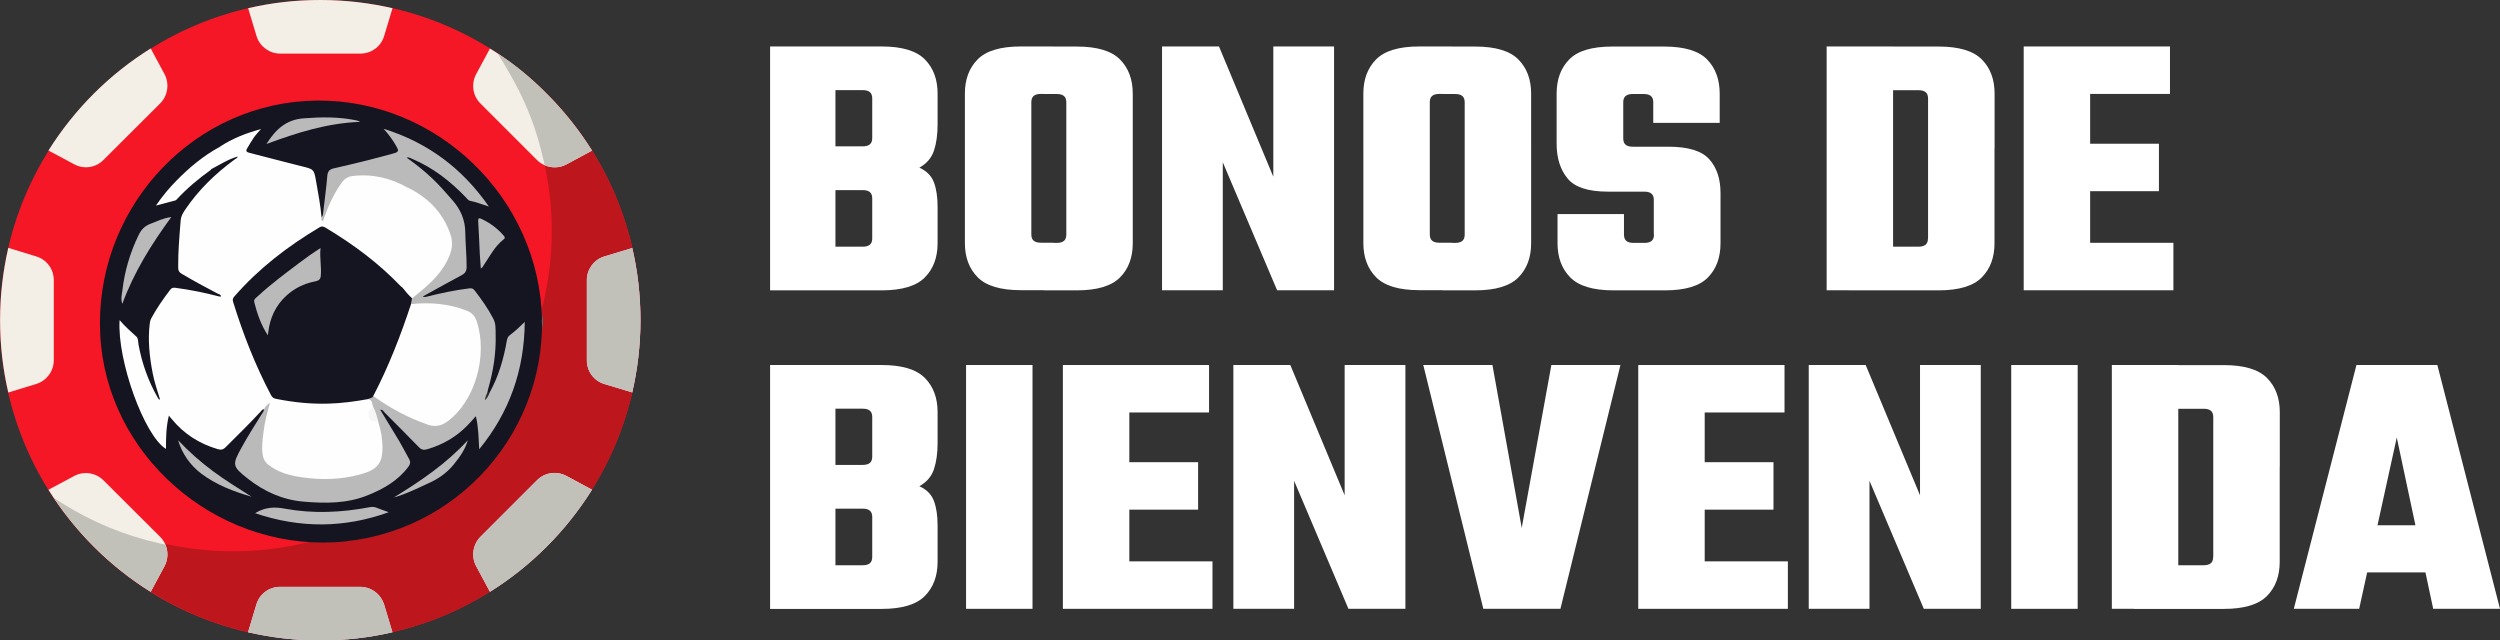 <?xml version="1.0" encoding="utf-8"?>
<svg xmlns="http://www.w3.org/2000/svg" id="Layer_1" viewBox="0 0 276.56 70.85">
  <rect x="0" y="0" width="276.56" height="70.85" fill="#333333" stroke="none"/>
  <g>
    <path d="M70.85,35.43c0,19.45-15.77,35.41-35.43,35.41S0,54.98,0,35.43,15.89,0,35.43,0s35.43,15.75,35.43,35.43Z" fill="#f51726"/>
    <path d="M70.85,35.43c0,12.61-6.61,23.76-16.66,30.04-3.26,2.05-6.89,3.58-10.77,4.45-13.91,3.23-28.99-2.21-37.48-14.87,12.93,8.14,27.34,7.51,38.41.56,7.82-4.89,13.64-12.8,15.75-22.06,2.09-8.98.82-18.34-5.03-27.64,9.61,6.44,15.78,17.27,15.78,29.5v.02Z" fill="#bd161d"/>
    <path d="M18.2,62.63l-1.53,2.84c-4.61-2.88-8.44-6.75-11.31-11.29l2.86-1.53c1.05-.56,2.35-.37,3.21.47l6.3,6.28c.84.84,1.03,2.16.47,3.23Z" fill="#f3efe6"/>
    <path d="M43.42,69.94c-2.56.6-5.24.91-8,.91s-5.42-.32-7.98-.91l.93-3.09c.35-1.16,1.42-1.93,2.61-1.93h8.87c1.21,0,2.26.79,2.63,1.93l.93,3.09Z" fill="#e4e3ff"/>
    <path d="M65.49,54.17c-2.86,4.56-6.72,8.44-11.29,11.29l-1.53-2.84c-.56-1.05-.37-2.37.47-3.23l6.28-6.28c.86-.86,2.16-1.03,3.23-.47l2.84,1.53Z" fill="#e4e3ff"/>
    <path d="M70.85,35.43c0,2.75-.32,5.42-.91,7.98l-3.09-.93c-1.16-.35-1.93-1.42-1.93-2.61v-8.89c0-1.19.79-2.26,1.93-2.61l3.09-.93c.6,2.56.91,5.24.91,8Z" fill="#e4e3ff"/>
    <path d="M65.49,16.66l-2.84,1.53c-.75.4-1.63.42-2.39.09-.32-.14-.6-.32-.84-.56l-6.28-6.28c-.86-.86-1.03-2.17-.47-3.23l1.53-2.84c.28.19.58.37.88.56h0c.12.09.25.18.37.26,3.38,2.26,6.68,5.58,9.01,8.93.35.51.7,1.02,1.03,1.54Z" fill="#f3efe6"/>
    <path d="M18.29,60.24c.33.75.32,1.63-.09,2.39l-1.53,2.84c-3.77-2.35-7.33-5.58-10.15-9.59-.19-.26-.37-.53-.56-.79.3.18.58.37.88.56,3.26,2.05,6.89,3.58,10.77,4.45.23.05.46.11.68.14Z" fill="#c1c1b9"/>
    <path d="M42.49,66.85l.93,3.09c-2.56.6-5.24.91-8,.91s-5.42-.32-7.98-.91l.93-3.09c.35-1.16,1.42-1.93,2.61-1.93h8.87c1.21,0,2.26.79,2.63,1.93Z" fill="#c1c1b9"/>
    <path d="M62.65,52.65l2.84,1.53c-2.86,4.56-6.72,8.44-11.29,11.29l-1.53-2.84c-.56-1.05-.37-2.37.47-3.23l6.28-6.28c.86-.86,2.16-1.03,3.23-.47Z" fill="#c1c1b9"/>
    <path d="M55.07,5.93h0c3.58,2.26,7.63,6.26,10.42,10.73l-2.84,1.53c-.75.4-1.63.42-2.39.09-.05-.23-.11-.46-.16-.68-1.1-4.81-2.77-8.05-5.03-11.66Z" fill="#c1c1b9"/>
    <path d="M70.85,35.43c0,2.75-.32,5.42-.91,7.98l-3.09-.93c-1.16-.35-1.93-1.42-1.93-2.61v-8.89c0-1.19.79-2.26,1.93-2.61l3.09-.93c.6,2.56.91,5.24.91,8Z" fill="#c1c1b9"/>
    <path d="M58.12,35.43c0,12.52-10.15,22.68-22.68,22.68s-22.68-10.15-22.68-22.68,10.15-22.68,22.68-22.68,22.68,10.15,22.68,22.68Z" fill="#f3efe6"/>
    <path d="M43.42.91l-.93,3.09c-.35,1.16-1.42,1.93-2.63,1.93h-8.87c-1.19,0-2.26-.79-2.61-1.93l-.93-3.09c2.56-.6,5.24-.91,7.98-.91s5.42.32,8,.91Z" fill="#f3efe6"/>
    <path d="M17.73,11.43l-6.3,6.28c-.86.86-2.16,1.03-3.21.47l-2.86-1.53c2.86-4.56,6.73-8.44,11.31-11.29l1.53,2.84c.56,1.05.37,2.37-.47,3.23Z" fill="#f3efe6"/>
    <path d="M5.95,30.97v8.89c0,1.19-.79,2.26-1.93,2.61l-3.1.95c-.6-2.56-.91-5.24-.91-8s.32-5.44.91-8l3.1.95c1.16.35,1.93,1.42,1.93,2.61v-.02Z" fill="#f3efe6"/>
    <path d="M53.23,35.41c0,9.84-7.96,17.8-17.8,17.8s-17.78-7.96-17.78-17.8,7.96-17.78,17.78-17.78,17.8,7.96,17.8,17.78Z" fill="#fff"/>
  </g>
  <g>
    <path d="M36.97,59.99c-13.29.68-25.19-9.66-25.88-22.94-.7-13.49,9.55-25.06,22.71-25.88,13.35-.83,25.14,9.57,26.1,22.94.95,13.27-9.17,25.11-22.94,25.88Z" fill="#151521"/>
    <path d="M60.06,36.36c-.17-.53-.17-1.05,0-1.58v1.58Z" fill="#626262"/>
    <path d="M24.32,16.23c1.39-.91,2.91-1.51,4.55-1.95-.27.31-.56.61-.8.95-.26.37-.47.77-.71,1.15-.2.31-.11.45.24.53,1.91.48,3.81,1,5.72,1.47,1.39.34,1.41.32,1.65,1.69.23,1.31.48,2.62.6,3.95.3.01.29-.24.32-.42.24-1.35.94-2.47,1.69-3.58.39-.57.96-.83,1.63-.89,1.96-.18,3.81.25,5.58,1.08.21.1.47.17.56.44-.01.25-.12.47-.29.65-.38.4-.76.78-1.16,1.15-.11.1-.22.24-.38.2-.41-.1-.62-.47-.9-.73-.32-.29-.42-.61-.1-.98.18-.21.05-.3-.16-.34-.22-.04-.45-.02-.68-.02-.27,0-.51-.05-.75-.2-.7-.43-1.41-.32-1.99.25-.91.89-1.37,2.05-1.93,3.14-.15.29-.06.55.2.81.48.48.93.68,1.68.6.7-.07,1.42.07,2.14-.16.49-.16.86.25,1.06.67.23.49.3,1.01-.09,1.49-.53.66-.48.82.33,1.11.13.05.26.08.34.19.61.79,1.42,1.39,2.13,2.09.78.77.49,1.02-.21,1.43-.33.07-.47-.2-.64-.38-2.24-2.26-4.76-4.15-7.45-5.84-.59-.37-1.06-.38-1.66,0-2.73,1.72-5.3,3.65-7.57,5.96-1.28,1.31-1.3,1.42-.7,3.16.88,2.53,1.86,5.01,3.02,7.42.04.08.09.17.12.26.34.86.93,1.31,1.88,1.46,2.89.44,5.76.45,8.63-.12.22-.04.44-.12.67-.1.44.24.6.64.64,1.11,0,.02,0,.04-.01.05-.66.95-.65.99.42,1.41.09.04.15.11.18.2.38,1.12.56,2.27.47,3.44-.08,1.01-.52,1.81-1.49,2.28-1.16.55-2.4.79-3.65.88-2.07.15-4.14.11-6.13-.61-.34-.12-.66-.27-.98-.42-1.24-.57-1.73-1.57-1.61-2.87.11-1.2.17-2.41.6-3.57.05-.13.19-.36-.1-.45-.23-.01-.32.18-.44.31-1.24,1.34-2.55,2.61-3.84,3.9-.26.26-.49.31-.85.21-2.05-.6-3.76-1.69-5.11-3.34-.08-.1-.17-.2-.31-.37-.31,1.26-.32,2.46-.32,3.68-2.38-1.42-5.42-9.79-5.13-14.25.61.73,1.26,1.28,1.88,1.85.19.18.16.59.22.9.38,2.05,1.07,3.99,2.1,5.8.05.1.09.21.28.26-.3-.99-.63-1.94-.82-2.93-.36-1.86-.56-3.72-.31-5.61.02-.18.08-.33.16-.48.6-1.11,1.32-2.14,2.09-3.15.16-.21.32-.24.58-.21,1.62.21,3.22.54,4.8.95.07.02.15.01.25.02-.05-.26-.26-.27-.41-.34-1.33-.7-2.65-1.41-3.95-2.18-.28-.16-.39-.35-.39-.67-.02-1.77.14-3.53.28-5.29.04-.43.26-.78.49-1.13,1.47-2.18,3.33-3.98,5.44-5.53.09-.07.19-.13.28-.19.03-.02.04-.06.1-.17-1.09.32-1.97.91-2.91,1.39-.34.1-.58-.05-.72-.34-.16-.34.14-.45.35-.6.8-.57,1.71-.91,2.61-1.27.25-.1.49-.19.71-.34-.36.27-.8.37-1.21.54-.46.19-.69.03-.79-.51Z" fill="#fefefe"/>
    <path d="M45.14,20.78c-1.9-1.08-3.93-1.57-6.12-1.31-.53.06-.94.33-1.25.78-.81,1.15-1.4,2.4-1.87,3.72-.06.16-.11.31-.17.49-.24-.1-.19-.27-.17-.43.17-.13.17-.32.19-.51.16-1.36.34-2.72.46-4.09.05-.5.25-.7.73-.81,2.23-.5,4.46-1.06,6.67-1.67.48-.13.5-.31.28-.69-.4-.73-.89-1.39-1.45-2.01,4.88,1.51,8.74,4.4,11.64,8.6-.71-.24-1.41-.49-2.13-.65-.16-.04-.29-.23-.42-.37-1.71-1.78-3.62-3.28-5.92-4.25-.18-.08-.35-.22-.63-.14,1.01.71,1.95,1.46,2.82,2.28.82.78,1.56,1.63,2.3,2.48.87,1.01,1.35,2.14,1.37,3.48.02,1.28.15,2.55.15,3.83,0,.46-.15.72-.55.93-1.26.67-2.51,1.37-3.76,2.06-.16.09-.32.17-.55.3.23.11.38.03.52,0,1.53-.38,3.07-.71,4.64-.9.26-.03.42.01.58.22.77,1,1.5,2.03,2.08,3.15.28.53.24,1.14.25,1.71.06,2.05-.25,4.05-.82,6.01-.04.12-.06.25-.08.38,0,.19.07.22.21.1,1.01-1.81,1.58-3.77,1.93-5.8.05-.26.12-.44.34-.6.58-.43,1.11-.94,1.64-1.46-.04,5.29-1.67,9.98-5.04,14.09-.07-1.21-.07-2.41-.37-3.66-.34.38-.63.72-.94,1.03-1.23,1.27-2.72,2.12-4.41,2.62-.39.12-.66.08-.95-.22-1.25-1.28-2.51-2.55-3.77-3.81-.14-.14-.22-.36-.51-.33.71,1.17,1.41,2.31,2.1,3.46.38.65.72,1.32,1.09,1.98.19.32.14.58-.08.87-1.15,1.54-2.74,2.44-4.47,3.14-2.28.93-4.66.92-7.06.72-2.36-.19-4.43-1.12-6.27-2.58-1.68-1.33-1.69-1.51-.67-3.37.7-1.27,1.47-2.5,2.24-3.72.11-.17.26-.33.26-.55.13-.27.3-.5.67-.72-.33,1.13-.6,2.17-.72,3.23-.1.84-.23,1.67-.09,2.53.07.46.26.81.62,1.09,1.07.85,2.34,1.19,3.65,1.38,2.18.33,4.36.28,6.49-.3,1.95-.53,2.68-1.21,2.45-3.76-.06-.71-.22-1.41-.44-2.1-.42-.45-.76-.92-.54-1.58-.15-.33-.05-.82-.58-.91-.04-.41.25-.45.54-.49.35.04.62.25.91.43,1.49.95,3.06,1.75,4.69,2.44,1.38.59,2.4.13,3.31-.87,1.41-1.54,2.28-3.35,2.59-5.41.23-1.54.2-3.07-.3-4.57-.17-.52-.49-.87-1-1.07-1.75-.67-3.57-.84-5.43-.76-.25,0-.49.07-.68-.15-.18-.23-.09-.47-.04-.7.16-.31.42-.52.69-.73,1.12-.87,2.12-1.85,2.9-3.04.91-1.38,1.02-2.78.22-4.25-.83-1.55-2.01-2.75-3.51-3.65-.23-.14-.47-.25-.49-.56Z" fill="#bababa"/>
    <path d="M43.01,56.66c-4.91,1.77-9.81,1.8-14.79.11,1.09-.67,2.14-.72,3.29-.5,3.13.58,6.26.43,9.37-.16.27-.05.51-.05.76.05.45.18.91.34,1.36.5Z" fill="#bababa"/>
    <path d="M24.32,16.23c.55.37.92.38,1.41-.05.38-.33.92-.29,1.32-.59-.32.47-.5,1.07-1.22,1.12-.45.03-.76.37-1.16.53-.45.17-.89.44-1.31.69-.59.35-.57.39.01.83-1.37.97-2.65,2.04-3.79,3.27-.05.05-.11.12-.17.14-.68.19-1.37.36-2.16.57.72-1.05,1.47-1.95,2.29-2.78,1.43-1.45,2.98-2.75,4.79-3.72Z" fill="#fefefe"/>
    <path d="M18.95,24.01c-2.21,3.03-4.12,6.07-5.42,9.61-.19-.58-.05-1.02,0-1.43.25-2.18.86-4.26,1.83-6.24.28-.57.68-.97,1.28-1.19.71-.27,1.39-.63,2.31-.75Z" fill="#bababa"/>
    <path d="M29.48,15.92c1.01-1.61,2.19-2.69,4.11-2.83,1.98-.15,3.94-.18,5.89.24.12.03.24.07.36.15-3.58.13-6.95,1.18-10.36,2.45Z" fill="#bababa"/>
    <path d="M53.19,29.72c-.04-.58-.08-1.08-.11-1.58-.06-1.22-.1-2.44-.18-3.65-.02-.36.09-.4.37-.27.95.45,1.77,1.05,2.45,1.85.1.12.2.25.03.38-1.07.83-1.64,2.03-2.38,3.11-.02.03-.06.05-.18.15Z" fill="#bababa"/>
    <path d="M19.7,48.7c1.19,1.26,2.48,2.4,3.87,3.43,1.37,1.02,2.82,1.9,4.26,2.82-1.99-.58-3.93-1.32-5.57-2.56-1.2-.91-2.11-2.18-2.56-3.69Z" fill="#bababa"/>
    <path d="M43.57,55.03c2.97-1.82,5.82-3.75,8.18-6.33-.29,1.02-.88,1.85-1.53,2.65-.71.88-1.58,1.53-2.61,2.01-1.12.52-2.24,1.07-3.41,1.48-.21.07-.42.13-.63.19Z" fill="#bababa"/>
    <path d="M54.16,43.47c-.12.26-.21.55-.53.81.07-.38.17-.65.32-.91.07.03.14.07.21.1Z" fill="#2e2e2e"/>
    <path d="M41.29,43.81c-.1.26-.39.2-.57.34-1.44.26-2.89.46-4.36.5-1.97.06-3.9-.14-5.83-.53-.25-.05-.42-.16-.55-.41-1.74-3.3-3.09-6.75-4.19-10.31-.08-.26-.03-.41.13-.6,2.7-3.1,5.91-5.56,9.42-7.65.32-.19.52-.05.76.09,3,1.8,5.78,3.87,8.21,6.4.08.08.17.15.25.22.5.05.89.47,1.02,1.13l-.12.65c.15.24.14.49.05.75-.77,2.3-1.6,4.58-2.64,6.78-.31.66-.58,1.35-.94,1.99-.15.27-.28.59-.65.65Z" fill="#151521"/>
    <path d="M22.66,43.59c-.81-.85-1.04-.92-1.81-.57-.09.04-.22.07-.24.14-.25.72-1.06.92-1.43,1.53-.12.19-.31.4-.54.34-.26-.06-.17-.35-.16-.54,0-.43-.24-.79-.31-1.16-.21-1.07-.91-2.04-.73-3.2.03-.18.05-.34.22-.42.67-.31.99-.91,1.25-1.54.19-.47.5-.83.91-1.12.22-.16.4-.34.53-.57.23-.38.46-.73,1-.65.19.03.31-.19.44-.31.56-.52,1.01-1.16,1.65-1.58.74-.49,1.34-.32,1.79.42.53.87.67,1.85.97,2.79.16.49.36,1.02.67,1.46.17.24.31.47.29.77-.03.55.39.92.56,1.38.31.83.8,1.59,1.24,2.37.37.66.35.91-.21,1.46-1.27,1.23-2.45,2.54-3.72,3.77-.64.62-1.29.57-1.95.34-.76-.26-1.45-.68-1.98-1.33-.2-.24-.22-.38.05-.59,1.14-.89,2.01-2.07,3.09-3.04.48-.43.98-.85,1.49-1.24.2-.16.35-.31.24-.56-.13-.28-.41-.29-.63-.17-.41.21-.88.37-1.03.89-.06.22-.2.27-.43.23-.78-.1-.86-.05-1.23.72Z" fill="#fefefe"/>
    <path d="M28.47,28.81c-.87.96-1.77,1.89-2.61,2.88-.33.39-.65.53-1.12.35-.17-.06-.28-.18-.41-.3-.41-.37-.91-.53-1.42-.74-.87-.36-1.82-.68-2.43-1.5-.19-.26-.16-2.74.04-2.99.09-.11.22-.21.36-.26.48-.17.82-.52.99-.96.29-.77.93-1.21,1.47-1.75.65-.65,1.36-1.23,1.94-1.95.12-.15.3-.29.27-.48-.12-.7.26-1.32.26-1.99,0-.35.11-.62.48-.74.12-.04.25-.11.34-.2.44-.44.8-.55,1.53-.37.88.22,1.75.67,2.71.6.19-.01.38.04.54.15.36.26.76.29,1.18.29.82.01,1.18.39,1.54,1.13.33.66.4,1.3.42,2,.02.62.15,1.22.41,1.8.18.39.14.74-.37.87-.28.07-.48.29-.68.49-.24.25-.49.47-.86.5-.18.01-.3.13-.42.26-.14.15-.28.34-.46.41-1.04.4-1.67,1.28-2.46,1.99-.13.12-.25.23-.43.24-.09,0-.2.01-.25-.08-.06-.1,0-.19.07-.25.91-.73,1.56-1.73,2.47-2.48.61-.5,1.22-1.02,1.61-1.72.11-.2.3-.27.48-.38.87-.52.94-1.51.15-2.13-.18-.14-.36-.28-.55-.39-.35-.18-.66-.14-.86.24-.46.86-1.14,1.39-2.11,1.64-.5.13-.84.55-1.04,1.05-.08.21-.14.47-.34.57-.79.37-1.31,1.08-1.98,1.6-.31.24-.51.53-.57.88-.1.6-.19,1.22-.18,1.83.02.87.65,1.16,1.4.69.35-.21.57-.6.88-.8Z" fill="#fefefe"/>
    <path d="M45.59,33c-.39-.34-.71-.73-1.02-1.13.46-.41.35-.73-.06-1.14-.67-.66-1.38-1.27-2.02-1.96-.3-.32-.85-.31-1.18-.71-.29-.36-.46-.52.11-.78.62-.28.72-1.02.31-1.6-.35-.5-.93-.53-1.46-.03-.24.22-.42.3-.66.04-.3-.32-.66-.33-1.03-.17-.44.19-.8.07-1.11-.28-.25-.28-.52-.54-.91-.64-.16-.04-.28-.12-.18-.32.29-.58.52-1.19.86-1.75.46-.76.89-1.54,1.52-2.19.61-.63,1.36-.64,1.97-.37.6.27,1.17.32,1.78.34.31.01.53.16.72.38.19.21.15.29-.13.36-.6.15-.63.33-.21.78q.6.65,1.25,0c.34-.35.67-.71,1.01-1.06,2.23,1.11,3.87,2.77,4.68,5.16.26.76.22,1.51-.07,2.26-.71,1.83-2.07,3.11-3.55,4.3-.2.17-.41.33-.61.5Z" fill="#fefefe"/>
    <path d="M17.62,47.71c-.29-.73-.93-1.17-1.14-1.89-.1-.34-.39-.57-.53-.91-.48-1.14-.7-2.37-1.32-3.45-.13-.22-.1-.47-.11-.72,0-.26.02-.55-.13-.77-.42-.61-.31-1.29-.32-1.96,0-.12-.04-.3.13-.33.14-.03.22.12.28.24.09.16.22.33.23.51.06.9.5,1.71.59,2.59.07.68.47,1.22.7,1.82.22.57.55,1.09.79,1.64.12.27.29.47.49.67.54.54.71,1.73.32,2.56Z" fill="#fefefe"/>
    <path d="M17.48,35.76c-.03-.62.46-1,.68-1.5.21-.49.71-.82.83-1.38.02-.09.11-.17.21-.14.14.03.14.15.13.27,0,.04-.01.08-.03.11-.31.5-.34.93.48,1.14-.94.43-1.82.67-2.29,1.52Z" fill="#fefefe"/>
    <path d="M41.31,45.06c.26.5.4,1.04.54,1.58-.05-.01-.11-.04-.16-.04-.43.03-.8-.05-.91-.55-.1-.47.09-.8.53-1Z" fill="#f6f6f6"/>
    <path d="M41.29,43.81c1.7-3.26,3.03-6.68,4.18-10.17,2.11-.22,4.16-.05,6.15.72.58.23.93.6,1.13,1.22,1.23,3.8-.21,8.76-3.19,11-.71.53-1.41.69-2.26.39-2.17-.76-4.16-1.83-6.01-3.17Z" fill="#fefefe"/>
    <path d="M29.63,37.1c-.74-1.14-1.18-2.38-1.5-3.66-.09-.35.21-.5.41-.69,1.43-1.32,2.98-2.47,4.53-3.64.76-.58,1.54-1.13,2.39-1.67-.12,1.06.13,2.09.02,3.14-.05.42-.36.5-.68.56-1.17.24-2.21.74-3.09,1.54-1.22,1.1-1.85,2.49-2.04,4.1-.01.11-.03.21-.04.32Z" fill="#bababa"/>
  </g>
  <g>
    <path d="M85.19,5.14h12.35c2.24,0,3.83.48,4.77,1.43.94.95,1.41,2.21,1.41,3.78v3.45c0,1.09-.13,2.04-.4,2.86-.27.81-.81,1.44-1.62,1.89.81.36,1.35.91,1.62,1.64.27.73.4,1.62.4,2.69v4.03c0,1.57-.47,2.83-1.41,3.78-.94.95-2.53,1.43-4.77,1.43h-12.35V5.14ZM96.49,15.26v-4.37c0-.31-.08-.54-.25-.69-.17-.15-.43-.23-.8-.23h-3.02v6.22h3.02c.36,0,.63-.08.8-.23.17-.15.25-.38.25-.69ZM96.49,26.36v-4.41c0-.31-.08-.54-.25-.69s-.43-.23-.8-.23h-3.02v6.26h3.02c.36,0,.63-.08.8-.23.17-.15.25-.38.25-.69Z" fill="#fff"/>
    <path d="M114.09,11.32v5.08h-7.35v-6.05c0-1.57.47-2.83,1.41-3.78.94-.95,2.53-1.43,4.77-1.43h3.61v5.25h-1.39c-.36,0-.63.08-.8.23-.17.15-.25.39-.25.69ZM114.09,15.85v10.08c0,.31.08.54.25.69.17.15.43.23.8.23h1.39v5.25h-3.61c-2.24,0-3.83-.48-4.77-1.43-.94-.95-1.41-2.21-1.41-3.78v-11.05h7.35ZM117.96,16.4v-5.08c0-.31-.08-.54-.25-.69-.17-.15-.43-.23-.8-.23h-1.39v-5.25h3.61c2.24,0,3.83.48,4.77,1.43.94.95,1.41,2.21,1.41,3.78v6.05h-7.35ZM117.96,25.94v-10.08h7.35v11.05c0,1.57-.47,2.83-1.41,3.78-.94.95-2.53,1.43-4.77,1.43h-3.61v-5.25h1.39c.36,0,.63-.08.8-.23.17-.15.25-.38.25-.69Z" fill="#fff"/>
    <path d="M140.86,5.14h6.72v26.97h-6.3l-6.01-14.16v14.16h-6.72V5.14h6.3l6.01,14.41V5.14Z" fill="#fff"/>
    <path d="M158.17,11.32v5.08h-7.35v-6.05c0-1.57.47-2.83,1.41-3.78.94-.95,2.53-1.43,4.77-1.43h3.61v5.25h-1.39c-.36,0-.63.08-.8.23-.17.15-.25.39-.25.69ZM158.17,15.85v10.08c0,.31.08.54.25.69.17.15.43.23.8.23h1.39v5.25h-3.61c-2.24,0-3.83-.48-4.77-1.43-.94-.95-1.41-2.21-1.41-3.78v-11.05h7.35ZM162.03,16.4v-5.08c0-.31-.08-.54-.25-.69-.17-.15-.43-.23-.8-.23h-1.39v-5.25h3.61c2.24,0,3.83.48,4.77,1.43.94.95,1.41,2.21,1.41,3.78v6.05h-7.35ZM162.03,25.94v-10.08h7.35v11.05c0,1.57-.47,2.83-1.41,3.78-.94.95-2.53,1.43-4.77,1.43h-3.61v-5.25h1.39c.36,0,.63-.08.8-.23.17-.15.25-.38.25-.69Z" fill="#fff"/>
    <path d="M182.95,25.94v-3.82c0-.31-.08-.54-.25-.69-.17-.15-.43-.23-.8-.23h-4.03c-2.18,0-3.68-.49-4.47-1.47-.8-.98-1.2-2.25-1.2-3.82v-5.55c0-1.57.46-2.83,1.39-3.78.92-.95,2.51-1.43,4.75-1.43h5.76c2.24,0,3.82.48,4.75,1.43.92.95,1.39,2.21,1.39,3.78v3.23h-7.35v-2.27c0-.31-.08-.54-.25-.69-.17-.15-.43-.23-.8-.23h-1.22c-.36,0-.63.08-.8.23-.17.15-.25.39-.25.69v3.99c0,.31.08.54.25.69.17.15.43.23.8.23h3.95c2.18,0,3.69.46,4.52,1.39s1.24,2.17,1.24,3.74v5.55c0,1.57-.46,2.83-1.39,3.78-.92.95-2.51,1.43-4.75,1.43h-5.71c-2.24,0-3.83-.48-4.77-1.43-.94-.95-1.41-2.21-1.41-3.78v-3.23h7.35v2.27c0,.31.08.54.25.69.17.15.43.23.8.23h1.22c.36,0,.63-.08.8-.23.17-.15.25-.38.25-.69Z" fill="#fff"/>
    <path d="M202.07,5.14h7.35v26.97h-7.35V5.14ZM213.29,16.4v-5.5c0-.31-.08-.54-.25-.69-.17-.15-.43-.23-.8-.23h-7.73v-4.83h9.96c2.24,0,3.83.48,4.77,1.43.94.95,1.41,2.21,1.41,3.78v6.05h-7.35ZM213.29,26.36v-10.5h7.35v11.05c0,1.57-.47,2.83-1.41,3.78-.94.95-2.53,1.43-4.77,1.43h-9.96v-4.83h7.73c.36,0,.63-.08.8-.23.17-.15.25-.38.25-.69Z" fill="#fff"/>
    <path d="M223.87,5.14h7.35v26.97h-7.35V5.14ZM240.05,5.14v5.25h-13.57v-5.25h13.57ZM240.43,26.86v5.25h-13.95v-5.25h13.95ZM238.83,15.9v5.25h-11.81v-5.25h11.81Z" fill="#fff"/>
    <path d="M85.19,40.38h12.35c2.24,0,3.83.48,4.77,1.43.94.95,1.41,2.21,1.41,3.78v3.45c0,1.09-.13,2.04-.4,2.86-.27.81-.81,1.44-1.62,1.89.81.36,1.35.91,1.62,1.64.27.73.4,1.62.4,2.69v4.03c0,1.57-.47,2.83-1.41,3.78-.94.95-2.53,1.43-4.77,1.43h-12.35v-26.97ZM96.49,50.5v-4.37c0-.31-.08-.54-.25-.69-.17-.15-.43-.23-.8-.23h-3.02v6.22h3.02c.36,0,.63-.08.8-.23.17-.15.25-.38.25-.69ZM96.49,61.6v-4.41c0-.31-.08-.54-.25-.69s-.43-.23-.8-.23h-3.02v6.26h3.02c.36,0,.63-.08.8-.23.17-.15.25-.38.25-.69Z" fill="#fff"/>
    <path d="M106.87,40.38h7.35v26.97h-7.35v-26.97Z" fill="#fff"/>
    <path d="M117.58,40.38h7.35v26.97h-7.35v-26.97ZM133.75,40.38v5.25h-13.57v-5.25h13.57ZM134.13,62.1v5.25h-13.95v-5.25h13.95ZM132.54,51.13v5.25h-11.81v-5.25h11.81Z" fill="#fff"/>
    <path d="M148.75,40.38h6.72v26.97h-6.3l-6.01-14.16v14.16h-6.72v-26.97h6.3l6.01,14.41v-14.41Z" fill="#fff"/>
    <path d="M171.61,40.38h7.65l-6.64,26.97h-8.53l-6.64-26.97h7.65l3.24,18.02,3.28-18.02Z" fill="#fff"/>
    <path d="M181.23,40.38h7.35v26.97h-7.35v-26.97ZM197.41,40.38v5.25h-13.57v-5.25h13.57ZM197.78,62.1v5.25h-13.95v-5.25h13.95ZM196.19,51.13v5.25h-11.81v-5.25h11.81Z" fill="#fff"/>
    <path d="M212.4,40.38h6.72v26.97h-6.3l-6.01-14.16v14.16h-6.72v-26.97h6.3l6.01,14.41v-14.41Z" fill="#fff"/>
    <path d="M222.49,40.38h7.35v26.97h-7.35v-26.97Z" fill="#fff"/>
    <path d="M233.62,40.38h7.35v26.97h-7.35v-26.97ZM244.84,51.64v-5.5c0-.31-.08-.54-.25-.69-.17-.15-.43-.23-.8-.23h-7.73v-4.83h9.96c2.24,0,3.83.48,4.77,1.43.94.95,1.41,2.21,1.41,3.78v6.05h-7.35ZM244.84,61.6v-10.5h7.35v11.05c0,1.57-.47,2.83-1.41,3.78-.94.95-2.53,1.43-4.77,1.43h-9.96v-4.83h7.73c.36,0,.63-.08.8-.23.17-.15.25-.38.25-.69Z" fill="#fff"/>
    <path d="M276.56,67.35h-7.39l-4.03-18.95-4.16,18.95h-7.23l6.93-26.97h8.95l6.93,26.97ZM271.94,58.11v5.21h-13.49v-5.21h13.49Z" fill="#fff"/>
  </g>
</svg>